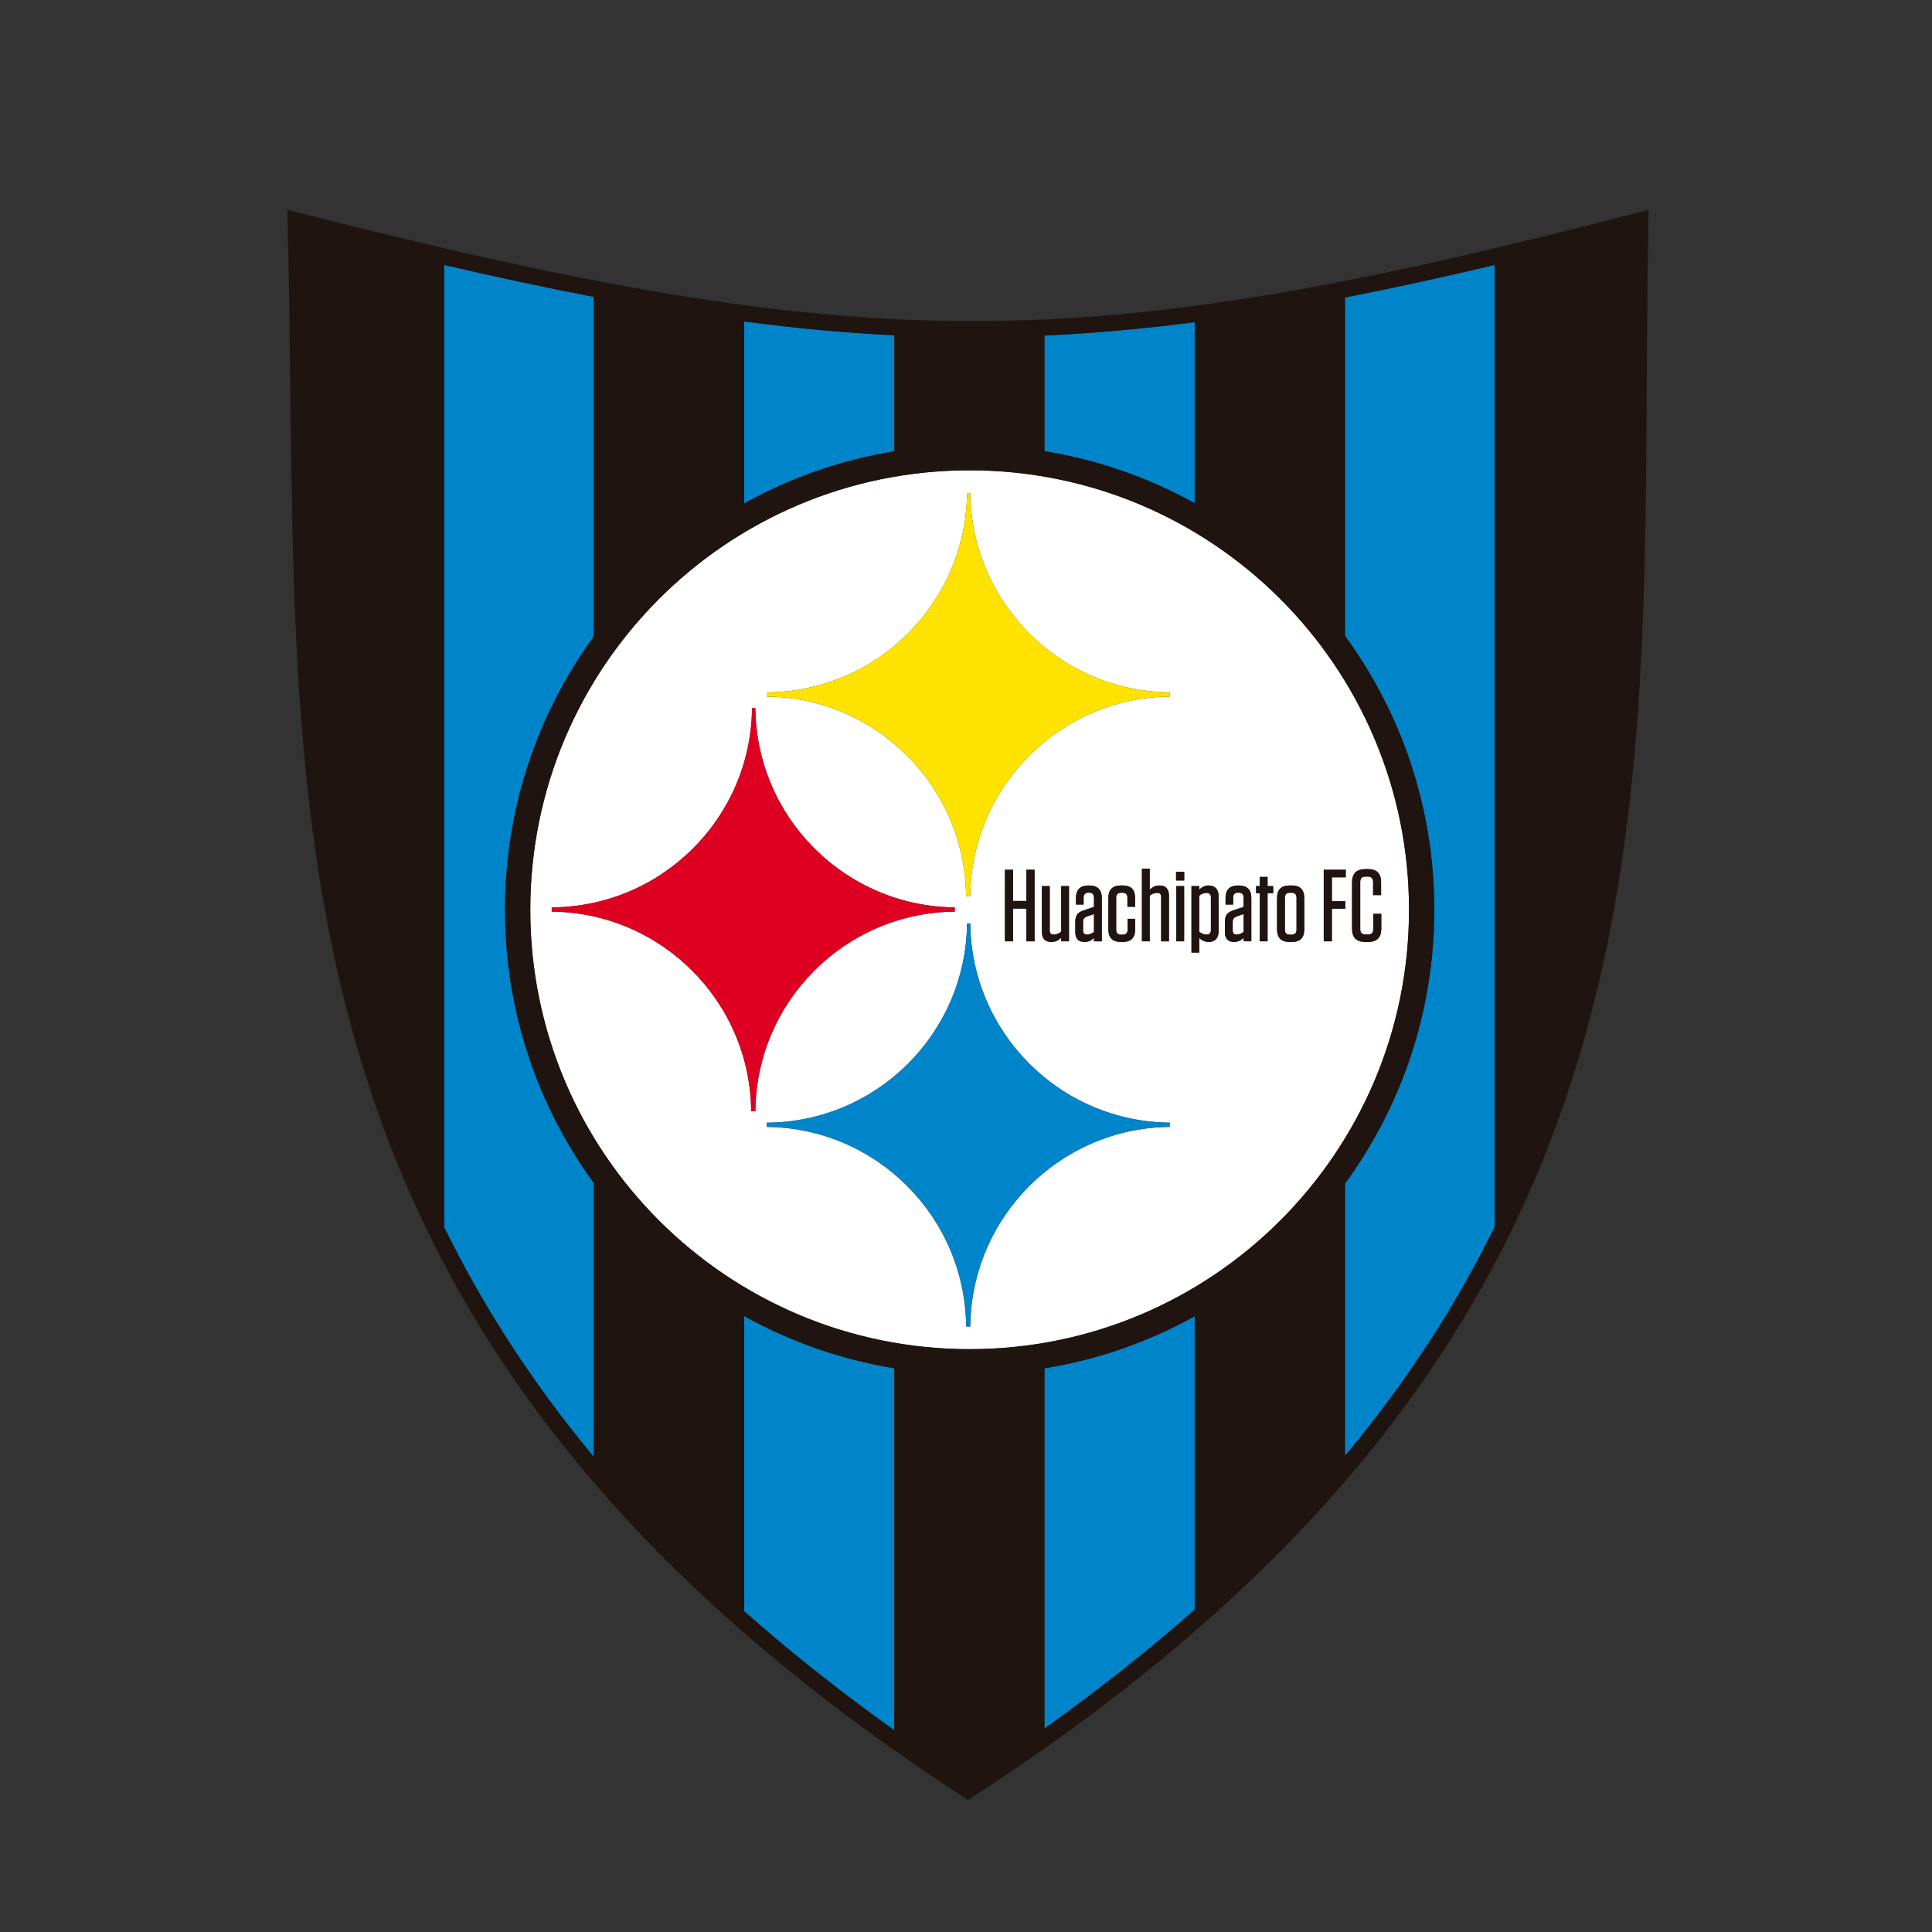 <?xml version="1.0" encoding="utf-8"?>
<!-- Generator: Adobe Illustrator 28.1.0, SVG Export Plug-In . SVG Version: 6.00 Build 0)  -->
<svg version="1.1" id="Capa_1" xmlns="http://www.w3.org/2000/svg" xmlns:xlink="http://www.w3.org/1999/xlink" x="0px" y="0px"
	 viewBox="0 0 1080 1080" style="enable-background:new 0 0 1080 1080;" xml:space="preserve">
<rect x="0" y="0" width="1080" height="1080" fill="#333333" stroke="none"/>
<style type="text/css">
	.st0{fill:#0084CA;}
	.st1{fill:#FFFFFF;}
	.st2{fill:#FFE300;}
	.st3{fill:#DE0021;}
	.st4{fill:#1F140F;}
</style>
<path class="st0" d="M331.96,814.45V661.3c-31.23-42.87-49.67-95.66-49.67-152.75c0-57.1,18.44-109.88,49.67-152.75V165.99
	c-26.93-5.18-54.71-11.17-83.68-17.89V686C269.56,729.41,296.87,772.24,331.96,814.45z"/>
<path class="st0" d="M499.93,252.25v-64.82c-27.65-1.35-55.49-3.97-83.96-7.7v101.71C441.6,267.19,469.9,257.15,499.93,252.25z"/>
<path class="st0" d="M499.93,967.24V764.86c-30.03-4.89-58.33-14.93-83.96-29.19v164.97C441.23,923.03,469.11,945.24,499.93,967.24z
	"/>
<path class="st0" d="M667.85,281.31V180.09c-28.36,3.69-56.2,6.23-83.98,7.49v64.63C613.9,257.08,642.21,267.08,667.85,281.31z"/>
<path class="st0" d="M583.87,764.9v201.36c30.81-21.96,58.72-44.12,83.98-66.47v-164C642.21,750.02,613.9,760.03,583.87,764.9z"/>
<path class="st0" d="M835.54,685.81V148.12c-28.93,6.85-56.71,12.94-83.68,18.18v189.15c31.38,42.93,49.92,95.84,49.92,153.09
	c0,57.25-18.54,110.16-49.92,153.09v152.2C786.94,771.77,814.26,729.08,835.54,685.81z"/>
<path class="st1" d="M689.09,515.53v4.68c0,1.5,0.76,2.24,2.13,2.24c1.31,0,2.51-0.45,3.97-1.43v-10.06l-3.97,1.38
	C689.62,512.95,689.09,513.74,689.09,515.53z"/>
<path class="st1" d="M674.41,499.14c-1.44,0-2.81,0.56-4.03,1.58v20.12c1.22,1.03,2.59,1.6,4.03,1.6c1.56,0,2.49-0.74,2.49-2.51
	v-18.31C676.9,499.86,675.97,499.14,674.41,499.14z"/>
<path class="st1" d="M722.02,499.05H721c-1.86,0-2.72,0.93-2.72,2.76v17.93c0,1.83,0.86,2.76,2.72,2.76h1.01
	c1.81,0,2.76-0.93,2.76-2.76v-17.93C724.78,499.98,723.83,499.05,722.02,499.05z"/>
<path class="st1" d="M611.54,510.95l-3.94,1.38c-1.6,0.62-2.15,1.41-2.15,3.2v4.68c0,1.5,0.8,2.24,2.15,2.24
	c1.31,0,2.53-0.45,3.94-1.43V510.95z"/>
<path class="st1" d="M787.65,508.55c0-135.66-109.95-245.64-245.62-245.64c-135.68,0-245.6,109.98-245.6,245.64
	c0,135.68,109.92,245.65,245.6,245.65C677.7,754.19,787.65,644.22,787.65,508.55z M755.8,493.3c0-4.99,2.47-7.47,7.44-7.47h1.46
	c4.91,0,7.34,2.43,7.34,7.34v7.19h-4.47v-7.31c0-2.06-0.99-3.03-3.02-3.03h-1.18c-2.02,0-2.99,0.97-2.99,3.03v26.3
	c0,2.06,0.97,3.04,2.99,3.04h1.29c2.07,0,3.02-0.98,3.02-3.04v-8.51h4.47v8.29c0,4.98-2.47,7.43-7.44,7.43h-1.46
	c-4.98,0-7.44-2.46-7.44-7.43V493.3z M428.56,388.32c0-0.43,0-0.85,0-1.28c61.48-0.34,111.32-49.97,112.03-111.39
	c0.21,0,0.4,0,0.59,0c0.42,0,0.82,0,1.2,0c0.7,61.24,50.24,110.75,111.49,111.38c0,0.43,0,0.85,0,1.29c0,0.35,0,0.71,0,1.09
	c-61.31,0.61-110.9,50.23-111.49,111.56c-0.38,0-0.78,0-1.2,0c-0.38,0-0.76,0-1.14,0c-0.57-61.33-50.18-110.95-111.49-111.56
	C428.56,389.02,428.56,388.66,428.56,388.32z M646.89,499.14c-1.39,0-2.68,0.44-4.2,1.51v25.56h-4.35v-40.59h4.35v11.73
	c1.26-1.21,2.87-2.35,5.48-2.35c3.59,0,5.27,2.06,5.27,5.56v25.66h-4.35v-24.75C649.1,499.86,648.39,499.14,646.89,499.14z
	 M627.49,499.05h-0.8c-1.86,0-2.74,0.93-2.74,2.76v17.93c0,1.83,0.89,2.76,2.74,2.76h0.86c1.81,0,2.78-0.93,2.78-2.76v-6.11h4.24
	v5.94c0,4.64-2.36,6.99-7,6.99h-0.99c-4.64,0-7-2.35-7-6.99v-17.6c0-4.63,2.36-6.98,7-6.98h1.08c4.56,0,6.85,2.3,6.85,6.88v5.03
	h-4.28v-5.08C630.23,499.98,629.32,499.05,627.49,499.05z M606.25,526.57c-3.5,0-5.15-2.01-5.15-5.45v-5.65
	c0-3.84,1.27-5.38,4.64-6.53l5.8-1.98v-5.13c0-1.84-0.91-2.83-2.74-2.83h-0.34c-1.81,0-2.72,0.99-2.72,2.83v3.82h-4.28v-3.66
	c0-4.63,2.38-6.98,7-6.98h0.44c4.64,0,7,2.35,7,6.98v24.23h-4.37v-1.94C610.34,525.42,608.76,526.57,606.25,526.57z M587.73,526.57
	c-3.65,0-5.29-2.07-5.29-5.56v-25.69h4.37v24.78c0,1.6,0.7,2.34,2.21,2.34c1.37,0,2.61-0.45,4.2-1.56v-25.56h4.35v30.89h-4.35v-1.99
	C591.91,525.42,590.28,526.57,587.73,526.57z M566.3,507.92v18.29h-4.53V486.2h4.53v17.44h7.47V486.2h4.56v40.01h-4.56v-18.29H566.3
	z M421.05,621.17c-0.36,0-0.76,0-1.14,0c-0.59-61.33-50.18-110.95-111.51-111.57c0-0.37,0-0.72,0-1.08c0-0.42,0-0.86,0-1.29
	c61.5-0.32,111.34-49.96,111.99-111.37c0.25-0.01,0.44-0.01,0.65-0.01c0.4,0,0.78,0.01,1.2,0.01
	c0.67,61.24,50.2,110.75,111.49,111.37c0,0.42,0,0.86,0,1.29c0,0.36,0,0.71,0,1.08c-61.35,0.62-110.92,50.24-111.49,111.57
	C421.83,621.17,421.45,621.17,421.05,621.17z M653.89,628.88c0,0.35,0,0.71,0,1.06c-61.27,0.63-110.9,50.24-111.51,111.57
	c-0.36,0-0.74,0-1.14,0c-0.4,0-0.78,0-1.16,0c-0.59-61.33-50.15-110.94-111.51-111.57c0-0.36,0-0.72,0-1.06c0-0.43,0-0.85,0-1.28
	c61.52-0.36,111.34-49.95,112.01-111.38c0.21-0.02,0.46-0.02,0.65-0.02c0.4,0,0.78,0.02,1.14,0.02
	c0.7,61.23,50.26,110.75,111.51,111.36C653.89,628.03,653.89,628.44,653.89,628.88z M661.93,526.21h-4.37v-30.89h4.37V526.21z
	 M661.99,492.2h-4.56v-4.87h4.56V492.2z M681.25,520.44c0,3.67-1.81,6.13-5.51,6.13c-2.53,0-4.32-1.21-5.36-2.24v8.16h-4.34v-37.17
	h4.34v2.02c1.03-1.09,2.83-2.35,5.36-2.35c3.69,0,5.51,2.48,5.51,6.13V520.44z M699.49,526.21h-4.3v-1.94
	c-1.22,1.15-2.83,2.3-5.34,2.3c-3.5,0-5.1-2.01-5.1-5.45v-5.65c0-3.84,1.27-5.38,4.58-6.53l5.86-1.98v-5.13
	c0-1.84-0.93-2.83-2.76-2.83h-0.34c-1.83,0-2.76,0.99-2.76,2.83v3.82h-4.24v-3.66c0-4.63,2.34-6.98,7-6.98h0.44
	c4.6,0,6.96,2.35,6.96,6.98V526.21z M711.72,499.33h-3.14v26.88h-4.34v-26.88h-2.09v-4.01h2.09v-5.12h4.34v5.12h3.14V499.33z
	 M729.1,519.58c0,4.64-2.32,6.99-6.94,6.99h-1.27c-4.68,0-7-2.35-7-6.99v-17.6c0-4.63,2.32-6.98,7-6.98h1.27
	c4.62,0,6.94,2.35,6.94,6.98V519.58z M744.52,507.98v18.23h-4.53V486.2h12.3v4.22h-7.76v13.38h7.47v4.18H744.52z"/>
<path class="st2" d="M540.04,500.96c0.38,0,0.76,0,1.14,0c0.42,0,0.82,0,1.2,0c0.59-61.33,50.18-110.95,111.49-111.56
	c0-0.38,0-0.74,0-1.09c0-0.43,0-0.85,0-1.29c-61.25-0.63-110.79-50.14-111.49-111.38c-0.38,0-0.78,0-1.2,0c-0.19,0-0.38,0-0.59,0
	c-0.72,61.42-50.56,111.05-112.03,111.39c0,0.42,0,0.84,0,1.28c0,0.35,0,0.71,0,1.09C489.87,390.01,539.47,439.63,540.04,500.96z"/>
<path class="st0" d="M542.38,516.22c-0.36,0-0.74-0.02-1.14-0.02c-0.19,0-0.44,0-0.65,0.02c-0.67,61.43-50.49,111.02-112.01,111.38
	c0,0.42,0,0.84,0,1.28c0,0.35,0,0.71,0,1.06c61.35,0.63,110.92,50.24,111.51,111.57c0.38,0,0.76,0,1.16,0c0.4,0,0.78,0,1.14,0
	c0.61-61.33,50.24-110.94,111.51-111.57c0-0.36,0-0.72,0-1.06c0-0.44,0-0.85,0-1.3C592.64,626.97,543.08,577.45,542.38,516.22z"/>
<path class="st3" d="M533.74,509.6c0-0.37,0-0.72,0-1.08c0-0.42,0-0.86,0-1.29c-61.29-0.62-110.81-50.13-111.49-111.37
	c-0.42,0-0.8-0.01-1.2-0.01c-0.21,0-0.4,0-0.65,0.01c-0.65,61.41-50.49,111.05-111.99,111.37c0,0.42,0,0.86,0,1.29
	c0,0.36,0,0.71,0,1.08c61.33,0.62,110.92,50.24,111.51,111.57c0.38,0,0.78,0,1.14,0c0.4,0,0.78,0,1.2,0
	C422.82,559.84,472.38,510.22,533.74,509.6z"/>
<path class="st4" d="M915.8,118.75c-311.68,81-430.75,81-749.42-0.01l-5.81-1.48l0.16,6c0.87,31.89,1.23,63.98,1.58,95.01
	c3.14,280.37,6.11,545.19,376.32,786.32l2.47,1.61l2.47-1.6c374.08-242.4,375.49-508.77,376.98-790.77
	c0.16-29.59,0.32-60.2,0.92-90.6l0.12-5.99L915.8,118.75z M415.97,179.73c28.47,3.74,56.31,6.35,83.96,7.7v64.82
	c-30.03,4.89-58.33,14.93-83.96,29.19V179.73z M583.87,187.58c27.79-1.26,55.63-3.8,83.98-7.49v101.22
	c-25.65-14.22-53.95-24.23-83.98-29.09V187.58z M248.28,148.09c28.97,6.72,56.75,12.71,83.68,17.89v189.81
	c-31.23,42.87-49.67,95.65-49.67,152.75c0,57.1,18.44,109.88,49.67,152.75v153.15c-35.09-42.21-62.4-85.04-83.68-128.45V148.09z
	 M415.97,735.66c25.63,14.26,53.93,24.3,83.96,29.19v202.39c-30.81-22.01-58.7-44.21-83.96-66.61V735.66z M667.85,899.79
	c-25.27,22.35-53.17,44.51-83.98,66.47V764.9c30.03-4.86,58.34-14.87,83.98-29.1V899.79z M542.03,754.19
	c-135.68,0-245.6-109.97-245.6-245.65c0-135.66,109.92-245.64,245.6-245.64c135.68,0,245.62,109.98,245.62,245.64
	C787.65,644.22,677.7,754.19,542.03,754.19z M751.86,661.64c31.38-42.93,49.92-95.84,49.92-153.09
	c0-57.25-18.54-110.16-49.92-153.09V166.31c26.97-5.25,54.75-11.34,83.68-18.18v537.69c-21.28,43.27-48.6,85.95-83.68,128.02V661.64
	z"/>
<polygon class="st4" points="578.32,526.21 578.32,486.2 573.77,486.2 573.77,503.64 566.3,503.64 566.3,486.2 561.77,486.2 
	561.77,526.21 566.3,526.21 566.3,507.92 573.77,507.92 573.77,526.21 "/>
<path class="st4" d="M597.56,526.21v-30.89h-4.35v25.56c-1.58,1.11-2.83,1.56-4.2,1.56c-1.52,0-2.21-0.74-2.21-2.34v-24.78h-4.37
	v25.69c0,3.49,1.64,5.56,5.29,5.56c2.55,0,4.18-1.15,5.48-2.35v1.99H597.56z"/>
<path class="st4" d="M615.91,526.21v-24.23c0-4.63-2.36-6.98-7-6.98h-0.44c-4.62,0-7,2.35-7,6.98v3.66h4.28v-3.82
	c0-1.84,0.91-2.83,2.72-2.83h0.34c1.83,0,2.74,0.99,2.74,2.83v5.13l-5.8,1.98c-3.37,1.15-4.64,2.69-4.64,6.53v5.65
	c0,3.44,1.64,5.45,5.15,5.45c2.51,0,4.09-1.15,5.29-2.3v1.94H615.91z M607.6,522.44c-1.35,0-2.15-0.74-2.15-2.24v-4.68
	c0-1.78,0.55-2.57,2.15-3.2l3.94-1.38v10.06C610.13,521.99,608.91,522.44,607.6,522.44z"/>
<path class="st4" d="M634.51,506.9v-5.03c0-4.58-2.3-6.88-6.85-6.88h-1.08c-4.64,0-7,2.35-7,6.98v17.6c0,4.64,2.36,6.99,7,6.99h0.99
	c4.64,0,7-2.35,7-6.99v-5.94h-4.24v6.11c0,1.83-0.97,2.76-2.78,2.76h-0.86c-1.86,0-2.74-0.93-2.74-2.76v-17.93
	c0-1.84,0.89-2.76,2.74-2.76h0.8c1.83,0,2.74,0.93,2.74,2.76v5.08H634.51z"/>
<path class="st4" d="M653.45,526.21v-25.66c0-3.5-1.69-5.56-5.27-5.56c-2.62,0-4.22,1.14-5.48,2.35v-11.73h-4.35v40.59h4.35v-25.56
	c1.52-1.07,2.8-1.51,4.2-1.51c1.5,0,2.21,0.72,2.21,2.32v24.75H653.45z"/>
<rect x="657.56" y="495.32" class="st4" width="4.37" height="30.89"/>
<rect x="657.44" y="487.33" class="st4" width="4.56" height="4.87"/>
<path class="st4" d="M675.74,494.99c-2.53,0-4.32,1.27-5.36,2.35v-2.02h-4.34v37.17h4.34v-8.16c1.03,1.02,2.83,2.24,5.36,2.24
	c3.69,0,5.51-2.46,5.51-6.13v-19.32C681.25,497.47,679.43,494.99,675.74,494.99z M676.9,519.93c0,1.77-0.93,2.51-2.49,2.51
	c-1.44,0-2.81-0.57-4.03-1.6v-20.12c1.22-1.02,2.59-1.58,4.03-1.58c1.56,0,2.49,0.72,2.49,2.49V519.93z"/>
<path class="st4" d="M692.53,494.99h-0.44c-4.66,0-7,2.35-7,6.98v3.66h4.24v-3.82c0-1.84,0.93-2.83,2.76-2.83h0.34
	c1.84,0,2.76,0.99,2.76,2.83v5.13l-5.86,1.98c-3.31,1.15-4.58,2.69-4.58,6.53v5.65c0,3.44,1.6,5.45,5.1,5.45
	c2.51,0,4.11-1.15,5.34-2.3v1.94h4.3v-24.23C699.49,497.35,697.13,494.99,692.53,494.99z M695.19,521.01
	c-1.46,0.98-2.66,1.43-3.97,1.43c-1.37,0-2.13-0.74-2.13-2.24v-4.68c0-1.78,0.53-2.57,2.13-3.2l3.97-1.38V521.01z"/>
<polygon class="st4" points="708.58,490.2 704.24,490.2 704.24,495.32 702.15,495.32 702.15,499.33 704.24,499.33 704.24,526.21 
	708.58,526.21 708.58,499.33 711.72,499.33 711.72,495.32 708.58,495.32 "/>
<path class="st4" d="M722.16,494.99h-1.27c-4.68,0-7,2.35-7,6.98v17.6c0,4.64,2.32,6.99,7,6.99h1.27c4.62,0,6.94-2.35,6.94-6.99
	v-17.6C729.1,497.35,726.78,494.99,722.16,494.99z M724.78,519.74c0,1.83-0.95,2.76-2.76,2.76H721c-1.86,0-2.72-0.93-2.72-2.76
	v-17.93c0-1.84,0.86-2.76,2.72-2.76h1.01c1.81,0,2.76,0.93,2.76,2.76V519.74z"/>
<polygon class="st4" points="751.99,507.98 751.99,503.8 744.52,503.8 744.52,490.42 752.28,490.42 752.28,486.2 739.98,486.2 
	739.98,526.21 744.52,526.21 744.52,507.98 "/>
<path class="st4" d="M763.25,526.57h1.46c4.98,0,7.44-2.46,7.44-7.43v-8.29h-4.47v8.51c0,2.06-0.95,3.04-3.02,3.04h-1.29
	c-2.02,0-2.99-0.98-2.99-3.04v-26.3c0-2.06,0.97-3.03,2.99-3.03h1.18c2.02,0,3.02,0.97,3.02,3.03v7.31h4.47v-7.19
	c0-4.91-2.43-7.34-7.34-7.34h-1.46c-4.98,0-7.44,2.48-7.44,7.47v25.84C755.8,524.11,758.27,526.57,763.25,526.57z"/>
</svg>
